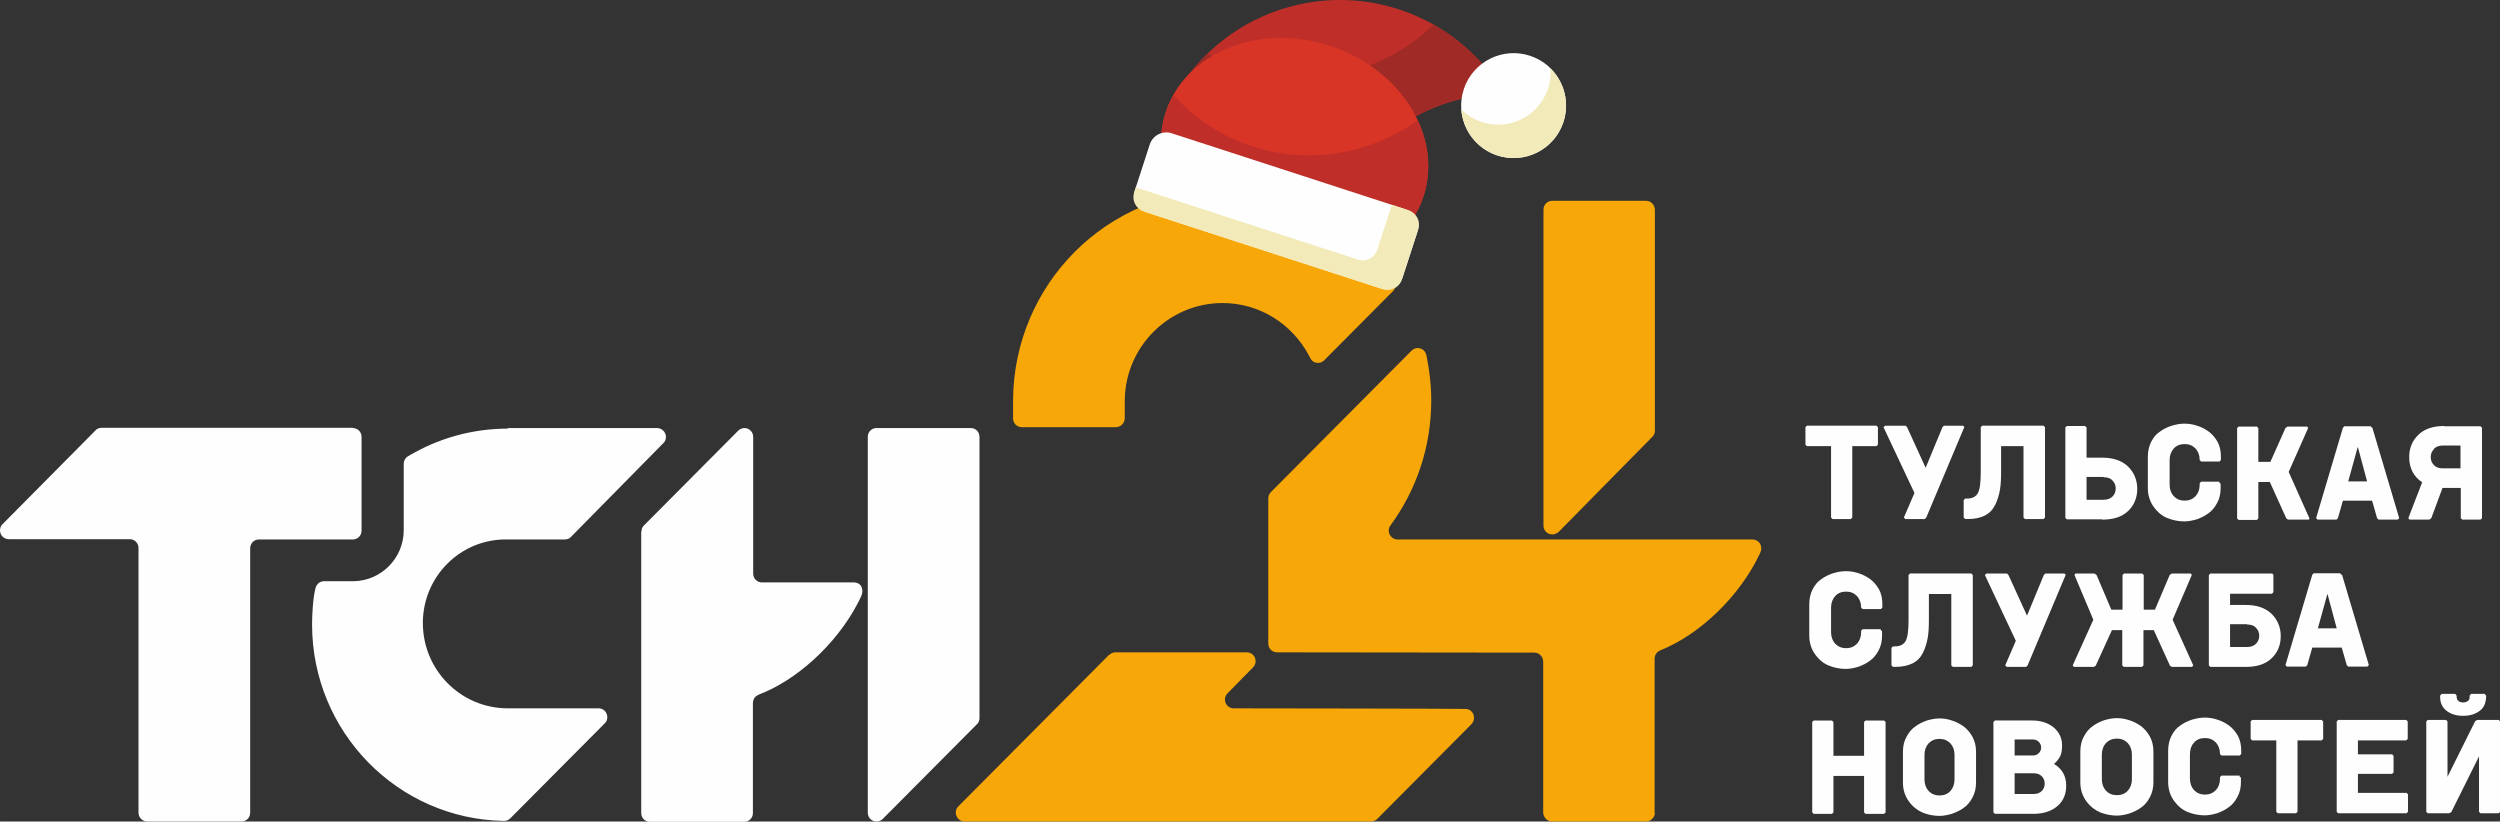 <?xml version="1.0" encoding="UTF-8"?>
<!DOCTYPE svg PUBLIC "-//W3C//DTD SVG 1.1//EN" "http://www.w3.org/Graphics/SVG/1.1/DTD/svg11.dtd">
<!-- Creator: CorelDRAW -->
<svg xmlns="http://www.w3.org/2000/svg" xml:space="preserve" width="59.796mm" height="19.65mm" version="1.1" style="shape-rendering:geometricPrecision; text-rendering:geometricPrecision; image-rendering:optimizeQuality; fill-rule:evenodd; clip-rule:evenodd"
viewBox="0 0 1512.94 497.18"
 xmlns:xlink="http://www.w3.org/1999/xlink"
 xmlns:xodm="http://www.corel.com/coreldraw/odm/2003">
 <rect x="0" y="0" width="1512.94" height="497.18" fill="#333333" stroke="none"/>
 <defs>
  <style type="text/css">
   <![CDATA[
    .fil3 {fill:none}
    .fil0 {fill:#F7A707}
    .fil1 {fill:#FEFEFE}
    .fil6 {fill:#FEFEFE;fill-rule:nonzero}
    .fil7 {fill:#F2EAB9;fill-rule:nonzero}
    .fil8 {fill:#D93526;fill-rule:nonzero}
    .fil4 {fill:#BF2E28;fill-rule:nonzero}
    .fil5 {fill:#A02B26;fill-rule:nonzero}
    .fil2 {fill:#FEFEFE;fill-rule:nonzero}
   ]]>
  </style>
   <clipPath id="id0">
    <path d="M-0 497.18l1512.94 0 0 -381.58 -1512.94 0 0 381.58z"/>
   </clipPath>
 </defs>
 <g id="Слой_x0020_1">
  <g>
  </g>
  <g style="clip-path:url(#id0)">
   <g id="_2489831093104">
    <path class="fil0" d="M671.23 396.4c0.89,-0.9 2.14,-1.61 3.75,-1.61l79.53 0c4.82,0 7.14,5.74 3.75,9.14l-15.16 15.42c-3.57,3.23 -1.43,9.32 3.56,9.32 11.77,0 140.17,0.18 140.17,0.36 4.81,0 6.96,5.92 3.57,9.32l-56.71 57.02c-0.54,0.54 -1.61,1.61 -3.92,1.79 -81.85,0 -163.88,0 -245.74,0 -4.81,0.18 -7.49,-5.74 -4.1,-9.14l91.13 -91.63 0.17 0zm330.27 95.39c0,2.87 -2.5,5.38 -5.36,5.38l-57.06 0c-2.85,-0.18 -4.99,-2.51 -5.17,-5.38l0 -91.27c0,-3.05 -2.32,-5.56 -5.35,-5.56l-155.68 -0.18c-3.03,0 -5.35,-2.33 -5.35,-5.38 0,-29.23 0,-58.45 0,-87.68 0,-1.43 0.54,-2.87 1.61,-3.94l85.06 -85.53c0.89,-0.9 2.32,-1.61 3.75,-1.61 2.85,0 4.81,1.97 5.35,4.66 1.78,8.78 2.85,17.75 2.85,27.08 0,28.33 -9.1,54.33 -24.61,75.49 -2.68,3.41 -0.18,8.61 4.28,8.61l214.71 0c3.03,0 5.35,2.33 5.35,5.38 0,1.25 -0.35,2.15 -0.89,3.23 -11.95,25.46 -36.02,48.77 -60.09,58.45 -1.96,0.72 -3.57,2.69 -3.57,5.02l0 93.06 0.18 0.18zm-58.67 -169.62c-0.9,0.72 -2.14,1.25 -3.4,1.25 -3.03,0 -5.35,-2.33 -5.35,-5.38l0 -191.14c0,-3.05 2.32,-5.38 5.35,-5.38l56.71 0c3.03,0 5.36,2.51 5.36,5.56l0 133.58c0,1.61 -0.72,3.05 -1.79,3.94l-56.88 57.74 0 -0.18zm-98.44 -149.54c0,1.43 -0.54,2.87 -1.61,3.77l-41.55 41.78c-0.9,0.9 -2.32,1.43 -3.57,1.43 -3.21,0 -4.28,-1.97 -5.53,-4.48 -9.99,-18.83 -29.6,-31.74 -52.25,-31.74 -32.45,0 -58.85,26.36 -59.2,58.81l0 10.94c0,2.87 -2.5,5.38 -5.35,5.38l-56.89 0c-3.03,0 -5.35,-2.33 -5.35,-5.38l0 -10.94c0.35,-70.11 56.89,-126.95 126.79,-126.95 42.26,0 79.71,20.8 102.72,52.9 1.07,1.43 1.78,2.51 1.78,4.3l0 0.18z"/>
    <path class="fil1" d="M388.22 321.63c0,-1.43 0.54,-2.87 1.61,-3.77l56.89 -57.2c0.89,-0.9 2.32,-1.61 3.74,-1.61 3.03,0 5.35,2.33 5.35,5.38l0 82.66c0,3.05 2.32,5.38 5.35,5.38l55.46 0c4.81,0 6.42,4.48 4.46,8.61 -11.59,24.75 -34.77,47.52 -58.13,57.74 -1.07,0.54 -3.92,1.43 -4.81,2.15 -1.6,0.9 -2.5,2.69 -2.5,4.66l0 66.52c0,3.05 -2.67,5.38 -5.53,5.2l-56.71 0c-3.03,0 -5.35,-2.33 -5.35,-5.38l0 -170.16 0.18 -0.18zm-174.76 -62.58c3.03,0 5.35,2.33 5.35,5.38l0 56.66c0,3.05 -2.32,5.38 -5.35,5.38l-56.71 0c-3.03,0 -5.35,2.33 -5.35,5.38l0 159.94c0,3.05 -2.32,5.38 -5.35,5.38l-56.89 0c-2.85,0 -5.35,-2.33 -5.35,-5.38l0 -160.12c0,-3.05 -2.32,-5.38 -5.35,-5.38l-73.11 0c-3.03,0 -5.35,-2.33 -5.35,-5.38 0,-1.43 0.53,-2.87 1.6,-3.76l56.17 -56.66c0.89,-1.08 2.32,-1.61 3.92,-1.61l151.94 0 -0.18 0.18zm93.62 0l90.23 0c3.03,-0.18 5.71,2.33 5.71,5.38 0,1.61 -0.71,3.05 -1.78,3.94l-55.64 56.48c-0.89,1.08 -2.32,1.61 -3.75,1.61l-34.77 0c-28.36,-0.54 -51.18,22.41 -51.18,50.56 0,28.51 23,51.64 51.36,51.64l54.75 0c3.03,-0.18 5.53,2.33 5.53,5.38 0,1.43 -0.54,2.87 -1.61,3.76l-57.24 57.56c-1.25,1.08 -2.32,1.43 -3.74,1.43 -64.38,-1.08 -116.09,-53.97 -116.09,-118.88 0,-6.1 0.53,-16.32 2.14,-22.24 0.71,-2.33 2.67,-3.94 5.17,-3.94l18.01 0c16.59,-0.36 30.14,-13.98 30.14,-30.84 0,-0.18 0,-0.54 0,-0.72l0 -0.36 0 -0.36 0 -38.73c0,-1.97 1.07,-3.76 2.68,-4.66 17.65,-10.58 38.34,-16.68 60.45,-16.68l-0.36 -0.36zm285.68 175.54c0,1.43 -0.54,2.87 -1.61,3.76l-56.89 57.2c-0.89,0.9 -2.32,1.61 -3.74,1.61 -3.03,0 -5.35,-2.33 -5.35,-5.38 0,-140.75 0,-87.5 0,-227.54 0,-3.05 2.68,-5.38 5.53,-5.2l56.71 0c3.03,0 5.35,2.33 5.35,5.38l0 170.16z"/>
    <path class="fil2" d="M1135.59 257.62l0.89 0.9 0 10.58 -0.89 0.9 -14.63 0 0 43.21 -0.89 0.9 -11.05 0 -0.9 -0.9 0 -43.21 -14.62 0 -0.89 -0.9 0 -10.58 0.89 -0.9 42.26 0 -0.17 0zm53.14 0.9l-23 54.69 -0.9 0.9 -11.77 0 -0.89 -0.9 6.42 -14.88 -18.73 -39.8 0.89 -0.9 12.49 0 0.89 0.9 11.23 24.56 10.17 -24.56 0.89 -0.9 11.59 0 0.9 0.9 -0.18 0zm47.97 -0.9l0.89 0.9 0 54.69 -0.89 0.9 -11.24 0 -0.89 -0.9 0 -43.21 -13.55 0 0 15.42c0,4.3 -0.18,8.07 -0.72,11.12 -0.54,3.05 -1.43,6.1 -2.85,8.97 -1.43,2.87 -3.39,5.02 -6.24,6.45 -2.68,1.43 -6.25,2.15 -10.34,2.15l-1.61 0 -0.89 -0.9 0 -10.58 0.89 -0.9 1.07 0c3.21,0 5.35,-1.08 6.59,-3.23 1.25,-2.15 1.79,-6.63 1.79,-13.09l0 -26.89 0.89 -0.9 37.09 0zm35.49 56.66l-21.4 0 -0.89 -0.9 0 -54.69 0.89 -0.9 11.06 0 0.89 0.9 0 18.29 9.45 0c6.77,0 11.95,1.79 15.69,5.38 3.57,3.59 5.53,8.07 5.53,13.45 0,5.38 -1.79,9.86 -5.53,13.45 -3.74,3.59 -8.92,5.2 -15.69,5.2l0 -0.18zm0.89 -25.64l-10.34 0 0 13.81 10.34 0c2.32,0 4.1,-0.72 5.35,-1.97 1.25,-1.25 1.96,-2.87 1.96,-4.84 0,-1.97 -0.71,-3.59 -1.96,-4.84 -1.24,-1.43 -3.03,-1.97 -5.35,-1.97l0 -0.18zm69.9 3.23l0.89 0.9 0 2.69c0,3.41 -0.71,6.45 -2.14,8.97 -1.42,2.69 -3.21,4.84 -5.35,6.27 -2.14,1.61 -4.46,2.69 -6.96,3.59 -2.5,0.72 -4.99,1.25 -7.49,1.25 -3.57,0 -6.96,-0.72 -10.17,-1.97 -3.21,-1.25 -6.06,-3.59 -8.38,-6.81 -2.32,-3.23 -3.56,-6.99 -3.56,-11.48l0 -18.83c0,-3.41 0.71,-6.45 1.96,-8.96 1.42,-2.69 3.03,-4.84 5.35,-6.27 2.14,-1.61 4.46,-2.69 7.13,-3.59 2.5,-0.72 4.99,-1.25 7.67,-1.25 2.49,0 5.17,0.36 7.66,1.25 2.5,0.72 4.82,1.97 7.14,3.59 2.14,1.61 3.92,3.76 5.35,6.27 1.43,2.69 1.96,5.74 1.96,8.96l0 1.97 -0.89 0.9 -11.06 0 -0.89 -0.9c0,-2.87 -0.89,-5.2 -2.5,-6.99 -1.78,-1.79 -3.92,-2.69 -6.6,-2.69 -2.67,0 -4.99,0.9 -6.59,2.69 -1.61,1.79 -2.5,4.12 -2.5,6.99l0 14.88c0,2.87 0.89,5.2 2.5,6.99 1.78,1.79 3.92,2.69 6.59,2.69 2.68,0 4.82,-0.9 6.6,-2.69 1.61,-1.79 2.5,-4.12 2.5,-6.99l0 -0.9 0.89 -0.9 11.06 0 -0.18 0.36zm54.93 21.7l-0.72 0.9 -12.48 0 -1.07 -0.72 -9.99 -22.05 -6.96 0 0 22.05 -0.89 0.9 -11.06 0 -0.89 -0.9 0 -54.69 0.89 -0.9 11.06 0 0.89 0.9 0 20.44 7.31 0 9.1 -20.44 1.24 -0.9 11.95 0 0.54 0.9 -11.77 26.54 12.66 28.33 0.18 -0.36zm37.8 -54.69l16.23 54.69 -0.89 0.9 -11.59 0 -0.9 -0.9 -3.03 -10.58 -17.65 0 -3.03 10.58 -0.89 0.9 -11.42 0 -0.89 -0.9 16.23 -54.69 0.89 -0.9 15.87 0 0.89 0.9 0.18 0zm-8.92 11.83l-5.7 20.62 11.41 0 -5.53 -20.62 -0.18 0zm52.43 -12.73l21.93 0 0.9 0.9 0 54.69 -0.9 0.9 -11.05 0 -0.89 -0.9 0 -18.29 -11.06 0 -6.78 18.29 -1.25 0.9 -11.94 0 -0.72 -0.9 8.38 -21.7c-5.17,-3.41 -7.85,-8.61 -7.85,-15.24 0,-5.38 1.78,-9.86 5.53,-13.45 3.56,-3.59 8.92,-5.38 15.69,-5.38l0 0.18zm-6.24 13.81c-1.25,1.25 -1.96,2.87 -1.96,4.84 0,1.97 0.71,3.59 1.96,4.84 1.25,1.43 3.21,1.97 5.35,1.97l10.7 0 0 -13.81 -10.7 0c-2.32,0 -4.1,0.72 -5.35,1.97l0 0.18zm-334.9 109.37l0.89 0.9 0 2.69c0,3.41 -0.72,6.45 -2.14,8.96 -1.43,2.69 -3.21,4.84 -5.35,6.27 -2.14,1.61 -4.46,2.69 -6.96,3.59 -2.5,0.72 -4.99,1.25 -7.49,1.25 -3.56,0 -6.96,-0.72 -10.16,-1.97 -3.21,-1.25 -6.07,-3.59 -8.38,-6.81 -2.32,-3.23 -3.57,-6.99 -3.57,-11.47l0 -18.83c0,-3.41 0.72,-6.45 1.96,-8.96 1.42,-2.69 3.03,-4.84 5.35,-6.28 2.14,-1.61 4.46,-2.69 7.14,-3.59 2.5,-0.72 4.99,-1.25 7.67,-1.25 2.5,0 5.17,0.36 7.67,1.25 2.5,0.72 4.81,1.97 7.13,3.59 2.14,1.61 3.92,3.76 5.35,6.28 1.43,2.69 1.97,5.74 1.97,8.96l0 1.97 -0.9 0.9 -11.05 0 -0.89 -0.9c0,-2.87 -0.9,-5.2 -2.5,-6.99 -1.79,-1.79 -3.92,-2.69 -6.6,-2.69 -2.68,0 -4.99,0.9 -6.6,2.69 -1.6,1.79 -2.5,4.12 -2.5,6.99l0 14.88c0,2.87 0.9,5.2 2.5,6.99 1.79,1.79 3.92,2.69 6.6,2.69 2.68,0 4.81,-0.9 6.6,-2.69 1.6,-1.79 2.5,-4.12 2.5,-6.99l0 -0.9 0.89 -0.9 11.05 0 -0.17 0.36zm54.92 -34.07l0.89 0.9 0 54.69 -0.89 0.9 -11.23 0 -0.89 -0.9 0 -43.21 -13.56 0 0 15.42c0,4.3 -0.17,8.07 -0.71,11.12 -0.54,3.05 -1.43,6.1 -2.85,8.96 -1.43,2.87 -3.4,5.02 -6.25,6.45 -2.85,1.43 -6.24,2.15 -10.34,2.15l-1.61 0 -0.89 -0.9 0 -10.58 0.89 -0.9 1.07 0c3.21,0 5.35,-1.08 6.6,-3.23 1.24,-2.15 1.78,-6.63 1.78,-13.09l0 -26.9 0.9 -0.9 37.09 0zm57.07 0.9l-23.01 54.69 -0.89 0.9 -11.77 0 -0.89 -0.9 6.42 -14.88 -18.72 -39.8 0.89 -0.9 12.49 0 0.89 0.9 11.23 24.57 10.16 -24.57 0.9 -0.9 11.59 0 0.89 0.9 -0.17 0zm4.99 55.59l-0.71 -0.9 12.49 -27.61 -11.41 -27.08 0.53 -0.9 11.59 0 1.25 0.9 8.92 20.98 6.78 0 0 -20.98 0.89 -0.9 11.06 0 0.89 0.9 0 20.98 6.78 0 8.92 -20.98 1.24 -0.9 11.6 0 0.54 0.9 -11.6 27.08 12.49 27.61 -0.72 0.9 -12.3 0 -1.06 -0.72 -9.81 -21.52 -6.24 0 0 21.34 -0.89 0.9 -11.06 0 -0.89 -0.9 0 -21.34 -6.24 0 -9.81 21.52 -1.07 0.72 -12.3 0 0.17 0zm119.84 -56.66l0.9 0.9 0 10.58 -0.9 0.9 -25.32 0 0 6.81 9.45 0c6.78,0 11.94,1.79 15.69,5.38 3.57,3.59 5.53,8.07 5.53,13.45 0,5.38 -1.79,9.86 -5.53,13.45 -3.75,3.59 -8.92,5.2 -15.69,5.2l-21.4 0 -0.89 -0.9 0 -54.69 0.89 -0.9 37.45 0 -0.18 -0.18zm-14.98 30.84l-10.34 0 0 13.81 10.34 0c2.32,0 4.1,-0.72 5.35,-1.97 1.24,-1.25 1.96,-2.87 1.96,-4.84 0,-1.97 -0.72,-3.59 -1.96,-4.84 -1.25,-1.43 -3.03,-1.97 -5.35,-1.97l0 -0.18zm57.42 -29.94l16.23 54.69 -0.89 0.9 -11.59 0 -0.89 -0.9 -3.03 -10.58 -17.84 0 -3.03 10.58 -0.89 0.9 -11.42 0 -0.89 -0.9 16.23 -54.69 0.89 -0.9 15.87 0 0.89 0.9 0.35 0zm-8.92 11.83l-5.7 20.62 11.41 0 -5.53 -20.62 -0.18 0zm-268.21 76.39l0.9 0.9 0 54.69 -0.9 0.9 -11.23 0 -0.89 -0.9 0 -22.06 -18.54 0 0 22.06 -0.9 0.9 -11.05 0 -0.89 -0.9 0 -54.69 0.89 -0.9 11.05 0 0.9 0.9 0 20.44 18.54 0 0 -20.44 0.89 -0.9 11.23 0zm33.35 -1.26c2.5,0 5.17,0.36 7.66,1.26 2.5,0.72 4.81,1.97 7.14,3.59 2.14,1.61 3.92,3.76 5.35,6.27 1.42,2.69 2.14,5.74 2.14,8.96l0 18.83c0,3.23 -0.72,6.27 -2.14,8.96 -1.43,2.69 -3.21,4.84 -5.35,6.27 -2.14,1.61 -4.64,2.69 -7.14,3.59 -2.49,0.72 -4.99,1.26 -7.49,1.26 -3.56,0 -6.96,-0.72 -10.16,-1.97 -3.21,-1.43 -6.06,-3.59 -8.38,-6.81 -2.32,-3.23 -3.57,-6.99 -3.57,-11.29l0 -18.83c0,-3.41 0.72,-6.45 2.14,-8.96 1.43,-2.69 3.21,-4.84 5.35,-6.27 2.14,-1.61 4.46,-2.69 6.96,-3.59 2.5,-0.72 4.99,-1.26 7.49,-1.26zm9.27 36.94l0 -14.88c0,-2.87 -0.89,-5.2 -2.49,-6.99 -1.78,-1.79 -3.92,-2.69 -6.6,-2.69 -2.67,0 -4.81,0.9 -6.59,2.69 -1.61,1.79 -2.5,4.12 -2.5,6.99l0 14.88c0,2.87 0.89,5.2 2.5,6.99 1.78,1.79 3.92,2.69 6.59,2.69 2.68,0 4.99,-0.9 6.6,-2.69 1.61,-1.79 2.49,-4.12 2.49,-6.99zm60.1 -9.5c4.99,3.05 7.49,7.35 7.49,13.27 0,5.2 -1.79,9.32 -5.35,12.37 -3.57,3.05 -8.38,4.66 -14.45,4.66l-23.36 0 -0.89 -0.9 0 -54.69 0.89 -0.9 22.47 0c5.35,0 9.63,1.43 13.02,4.12 3.39,2.87 5.17,6.46 5.17,10.94 0,2.87 -0.35,5.02 -1.25,6.81 -0.89,1.61 -2.14,3.23 -3.92,4.66l0.18 -0.36zm-23.72 -14.52l0 9.5 11.06 0c1.6,0 2.67,-0.54 3.56,-1.43 0.9,-0.9 1.43,-1.97 1.43,-3.41 0,-1.25 -0.54,-2.51 -1.43,-3.41 -0.89,-0.9 -2.14,-1.43 -3.56,-1.43l-11.06 0 0 0.18zm0 32.81l11.41 0c2.14,0 3.74,-0.54 4.99,-1.79 1.24,-1.25 1.78,-2.69 1.78,-4.48 0,-1.79 -0.54,-3.23 -1.78,-4.48 -1.25,-1.25 -2.85,-1.79 -4.99,-1.79l-11.41 0 0 12.55zm61.7 -45.9c2.49,0 5.17,0.36 7.66,1.25 2.5,0.72 4.82,1.97 7.14,3.59 2.14,1.61 3.92,3.76 5.35,6.27 1.43,2.69 2.14,5.74 2.14,8.97l0 18.83c0,3.23 -0.72,6.27 -2.14,8.96 -1.42,2.69 -3.21,4.84 -5.35,6.27 -2.14,1.61 -4.64,2.69 -7.14,3.59 -2.49,0.72 -4.99,1.25 -7.48,1.25 -3.57,0 -6.96,-0.72 -10.17,-1.97 -3.21,-1.43 -6.06,-3.59 -8.38,-6.81 -2.32,-3.23 -3.57,-6.99 -3.57,-11.29l0 -18.83c0,-3.41 0.72,-6.46 2.14,-8.97 1.42,-2.69 3.21,-4.84 5.35,-6.27 2.14,-1.61 4.46,-2.69 6.96,-3.59 2.5,-0.72 4.99,-1.25 7.49,-1.25zm9.27 36.94l0 -14.88c0,-2.87 -0.89,-5.2 -2.5,-6.99 -1.78,-1.79 -3.92,-2.69 -6.59,-2.69 -2.68,0 -4.82,0.9 -6.6,2.69 -1.61,1.79 -2.5,4.12 -2.5,6.99l0 14.88c0,2.87 0.89,5.2 2.5,6.99 1.78,1.79 3.92,2.69 6.6,2.69 2.67,0 4.99,-0.9 6.59,-2.69 1.61,-1.79 2.5,-4.12 2.5,-6.99zm65.09 -1.79l0.89 0.9 0 2.69c0,3.41 -0.71,6.45 -2.14,8.96 -1.42,2.69 -3.21,4.84 -5.35,6.28 -2.14,1.61 -4.46,2.69 -6.96,3.59 -2.5,0.72 -4.99,1.25 -7.49,1.25 -3.57,0 -6.96,-0.72 -10.16,-1.97 -3.21,-1.25 -6.06,-3.59 -8.39,-6.81 -2.32,-3.23 -3.56,-6.99 -3.56,-11.47l0 -18.83c0,-3.41 0.71,-6.45 1.96,-8.96 1.42,-2.69 3.03,-4.84 5.35,-6.28 2.14,-1.61 4.46,-2.69 7.13,-3.59 2.5,-0.72 4.99,-1.25 7.67,-1.25 2.49,0 5.17,0.36 7.66,1.25 2.5,0.72 4.82,1.97 7.14,3.59 2.14,1.61 3.92,3.76 5.35,6.28 1.42,2.69 1.96,5.74 1.96,8.96l0 1.97 -0.89 0.9 -11.06 0 -0.89 -0.9c0,-2.87 -0.89,-5.2 -2.5,-6.99 -1.78,-1.79 -3.92,-2.69 -6.59,-2.69 -2.68,0 -4.99,0.9 -6.6,2.69 -1.61,1.79 -2.5,4.12 -2.5,6.99l0 14.88c0,2.87 0.89,5.2 2.5,6.99 1.78,1.79 3.92,2.69 6.6,2.69 2.67,0 4.81,-0.9 6.59,-2.69 1.61,-1.79 2.5,-4.12 2.5,-6.99l0 -0.9 0.89 -0.9 11.06 0 -0.18 0.36zm49.75 -34.07l0.9 0.9 0 10.58 -0.9 0.9 -14.62 0 0 43.21 -0.89 0.9 -11.06 0 -0.89 -0.9 0 -43.21 -14.62 0 -0.9 -0.9 0 -10.58 0.9 -0.9 42.26 0 -0.18 0zm51.36 44.11l0.89 0.9 0 10.58 -0.89 0.9 -41.37 0 -0.89 -0.9 0 -54.69 0.89 -0.9 41.2 0 0.89 0.9 0 10.58 -0.89 0.9 -29.25 0 0 8.43 20.68 0 0.89 0.9 0 10.04 -0.89 0.9 -20.68 0 0 11.48 29.25 0 0.17 0zm11.95 -43.21l0.89 -0.9 11.06 0 0.89 0.9 0 33.53 16.76 -33.71 1.24 -0.72 13.02 0 0.89 0.9 0 54.69 -0.89 0.9 -11.06 0 -0.89 -0.9 0 -33.53 -16.76 33.71 -1.24 0.72 -13.02 0 -0.89 -0.9 0 -54.69zm35.31 -16.67l0.9 1.08 0 0.9c-0.18,3.76 -1.43,6.63 -4.1,8.43 -2.68,1.97 -5.89,2.87 -9.81,2.87 -3.92,0 -7.14,-0.9 -9.81,-2.87 -2.68,-1.97 -4.1,-4.84 -4.1,-8.43l0 -0.9 0.89 -1.08 8.21 0 0.89 1.08 0 0.9c0,0.9 0.35,1.61 1.07,2.33 0.71,0.54 1.6,0.9 2.85,0.9 1.24,0 2.14,-0.36 2.85,-0.9 0.72,-0.54 1.07,-1.25 1.07,-2.33l0 -0.9 0.89 -1.08 8.2 0z"/>
   </g>
  </g>
  <polygon class="fil3" points="-0,497.18 1512.94,497.18 1512.94,115.6 -0,115.6 "/>
  <g id="_2489831113696">
   <path class="fil4" d="M811.17 115.31c20.83,-37.11 59.15,-58.21 98.85,-58.81 -9.99,-16.9 -24.42,-31.49 -42.78,-41.78 -55.5,-31.1 -125.69,-11.34 -156.82,44.13l100.75 56.46z"/>
   <path class="fil5" d="M867.63 14.96c-29.74,28.5 -74.06,40.55 -115.36,27.12 -7.62,-2.48 -14.81,-5.73 -21.52,-9.62 -7.83,7.59 -14.72,16.4 -20.33,26.39l100.75 56.46c20.83,-37.11 59.15,-58.2 98.85,-58.81 -9.92,-16.78 -24.22,-31.27 -42.39,-41.55z"/>
   <path class="fil6" d="M905.88 93.99c16.62,5.59 34.62,-3.34 40.21,-19.96 5.59,-16.62 -3.34,-34.62 -19.96,-40.21 -16.61,-5.59 -34.62,3.34 -40.21,19.96 -5.59,16.62 3.34,34.62 19.96,40.21z"/>
   <path class="fil7" d="M884.34 66.21c3.34,3.32 7.45,5.98 12.22,7.58 16.62,5.59 34.62,-3.34 40.21,-19.96 1.39,-4.13 1.88,-8.34 1.58,-12.43 8.3,8.26 11.72,20.78 7.74,32.63 -5.59,16.62 -23.6,25.55 -40.21,19.96 -12.48,-4.2 -20.63,-15.41 -21.54,-27.78z"/>
   <path class="fil8" d="M847.53 141.78c6.25,-6.46 11.07,-14.2 13.94,-23.02 11.79,-36.26 -13.59,-77 -56.68,-91.01 -43.09,-14.01 -87.57,4.03 -99.35,40.28 -2.87,8.82 -3.52,17.91 -2.27,26.82l144.36 46.93z"/>
   <path class="fil4" d="M847.53 141.78c6.25,-6.46 11.07,-14.2 13.94,-23.02 4.97,-15.28 3.31,-31.35 -3.47,-45.89 -28.25,19.96 -65.26,27.07 -100.08,15.75 -18.95,-6.16 -35.18,-17.13 -47.87,-31.11 -1.85,3.31 -3.42,6.82 -4.62,10.53 -2.87,8.82 -3.52,17.91 -2.27,26.82l144.36 46.93z"/>
   <path class="fil6" d="M835.58 174.57l-142.03 -46.17c-5.53,-1.8 -8.55,-7.74 -6.75,-13.26l9.01 -27.73c1.8,-5.53 7.73,-8.55 13.26,-6.76l142.03 46.17c5.53,1.8 8.55,7.73 6.76,13.26l-9.01 27.74c-1.8,5.53 -7.74,8.55 -13.27,6.75z"/>
   <path class="fil7" d="M852.45 127.26l-10.13 -3.29 -8.89 27.35c-1.55,4.78 -6.69,7.4 -11.47,5.84l-134.6 -43.75 -1 3.08c-1.55,4.78 1.06,9.92 5.84,11.48l144.73 47.05c4.78,1.55 9.92,-1.06 11.47,-5.84l9.89 -30.43c1.56,-4.78 -1.06,-9.92 -5.84,-11.48z"/>
  </g>
 </g>
</svg>
